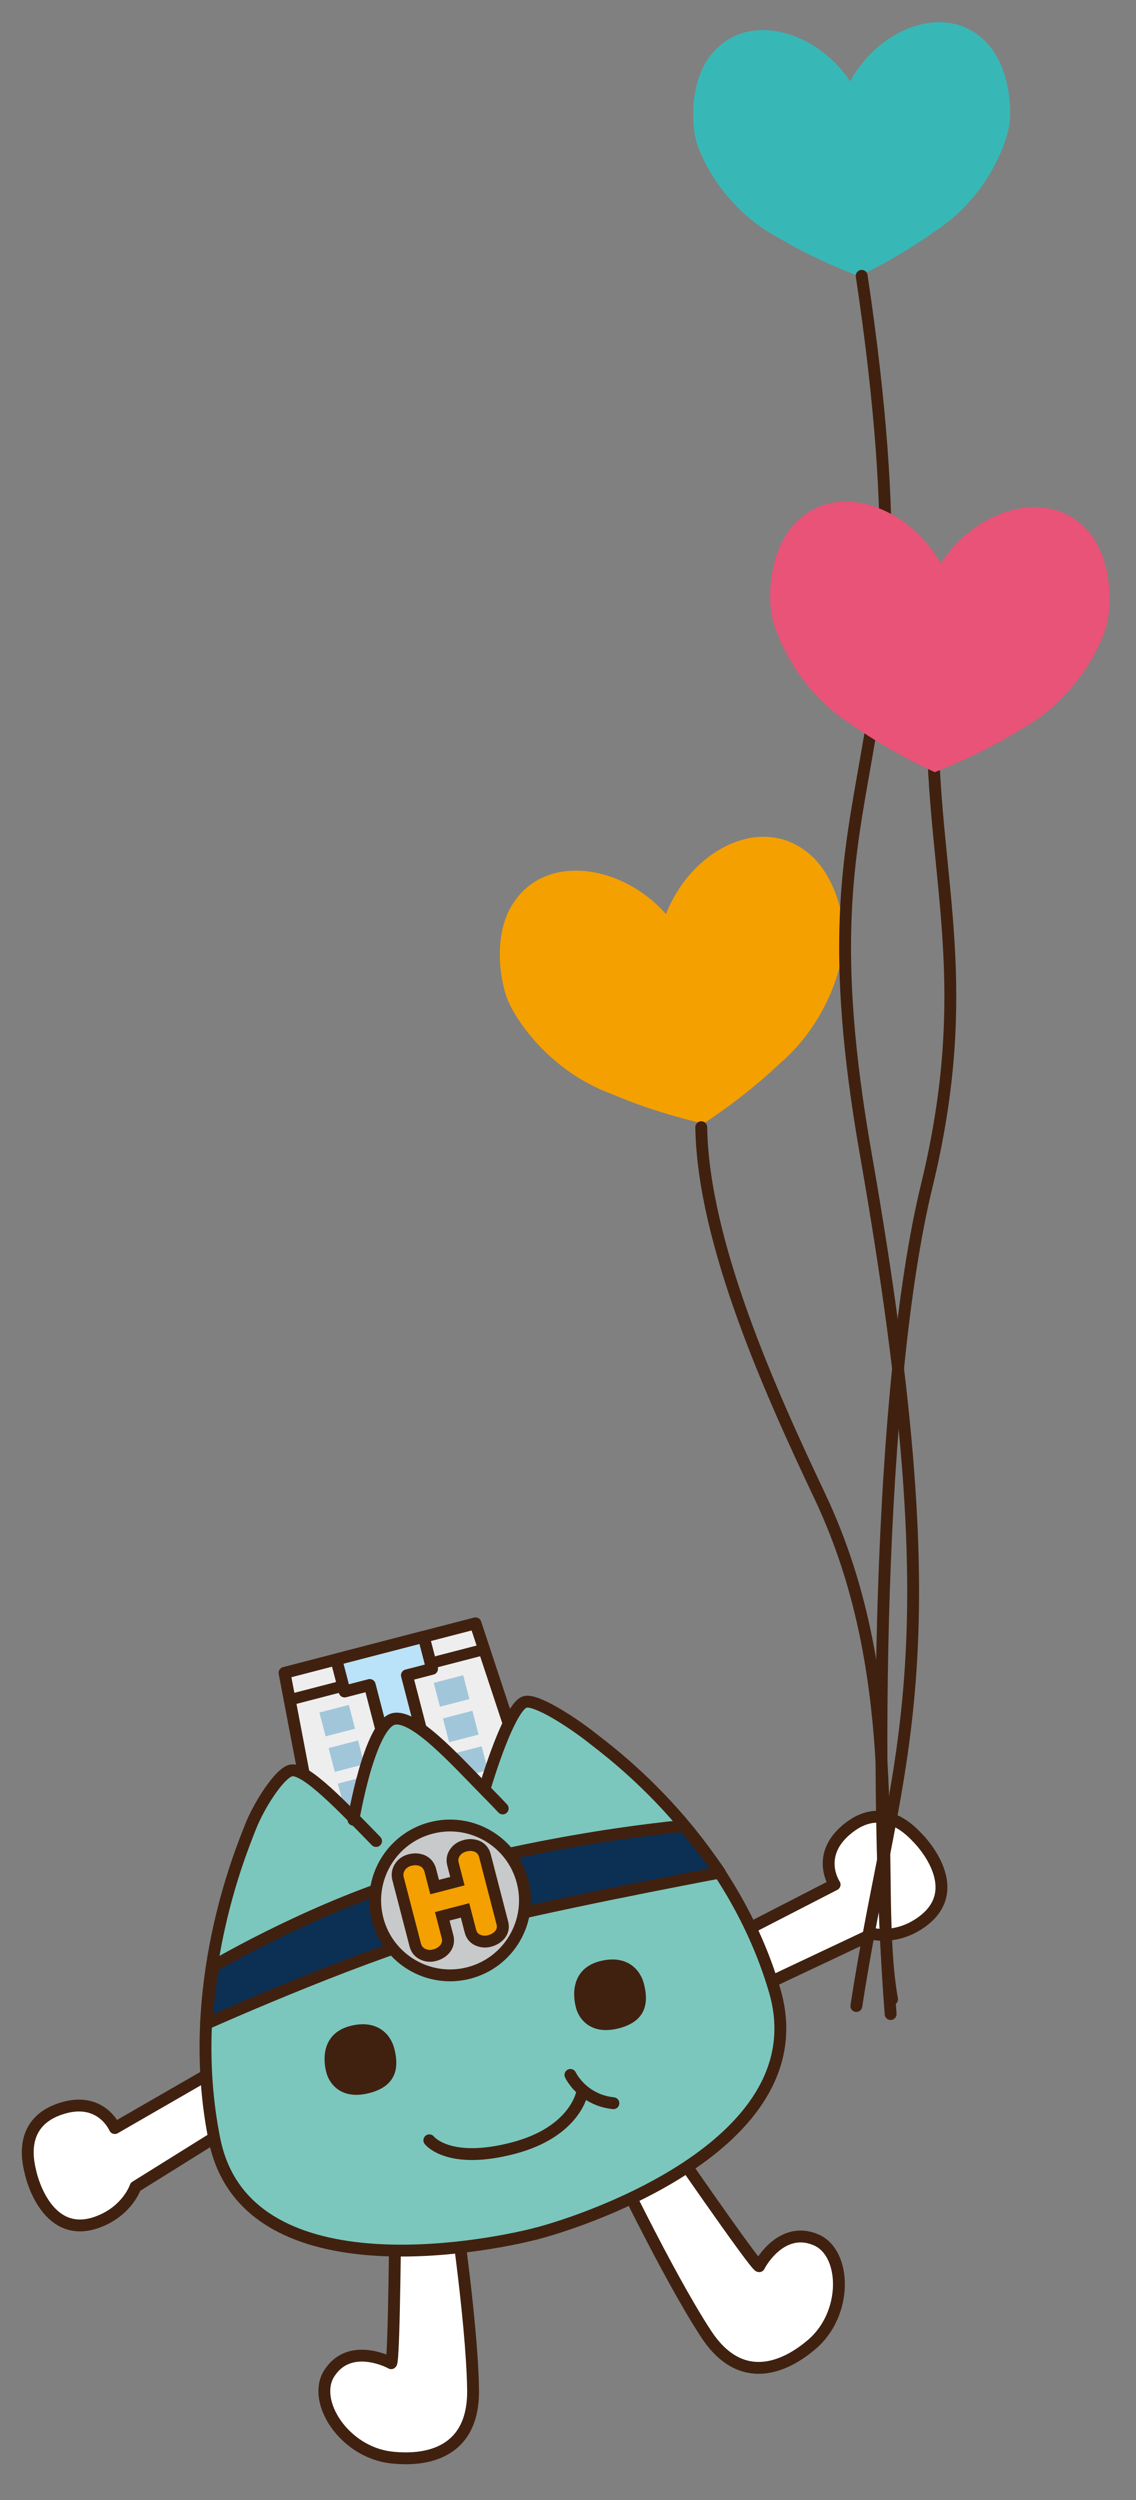<?xml version="1.0" encoding="utf-8"?>
<!-- Generator: Adobe Illustrator 25.0.0, SVG Export Plug-In . SVG Version: 6.00 Build 0)  -->
<svg version="1.1" id="レイヤー_1" xmlns="http://www.w3.org/2000/svg" xmlns:xlink="http://www.w3.org/1999/xlink" x="0px"
	 y="0px" viewBox="0 0 300 660" style="enable-background:new 0 0 300 660;" xml:space="preserve">
<rect x="0" y="0" width="300" height="660" fill="#808080" stroke="none"/>
<style type="text/css">
	.st0{fill:#EEEEEF;stroke:#40210F;stroke-width:3.133;stroke-linecap:round;stroke-linejoin:round;stroke-miterlimit:10;}
	.st1{fill:#A2C6D9;}
	.st2{fill:none;stroke:#40210F;stroke-width:2.968;stroke-linecap:round;stroke-linejoin:round;stroke-miterlimit:10;}
	.st3{fill:#BAE2F8;stroke:#40210F;stroke-width:3.133;stroke-linecap:round;stroke-linejoin:round;stroke-miterlimit:10;}
	.st4{fill:#FFFFFF;stroke:#40210F;stroke-width:3.133;stroke-linecap:round;stroke-linejoin:round;stroke-miterlimit:10;}
	.st5{fill:#7BC7BE;}
	.st6{fill:#0C2F54;stroke:#40210F;stroke-width:3.133;stroke-linecap:round;stroke-linejoin:round;stroke-miterlimit:10;}
	.st7{fill:none;stroke:#40210F;stroke-width:3.133;stroke-linecap:round;stroke-linejoin:round;stroke-miterlimit:10;}
	.st8{fill:#C8C9CA;stroke:#40210F;stroke-width:3.133;stroke-miterlimit:10;}
	.st9{fill:#231815;}
	.st10{fill:#40210F;}
	.st11{fill:#F4A000;}
	.st12{fill:#37B8B6;}
	.st13{fill:#E85377;}
</style>
<g>
	<g>
		<g>
			<polygon class="st0" points="139.77,471.5 83.61,486.07 75.14,441.64 125.57,428.56 			"/>
			
				<rect x="85.08" y="450.97" transform="matrix(0.968 -0.251 0.251 0.968 -111.199 36.924)" class="st1" width="8.04" height="6.5"/>
			
				<rect x="87.51" y="460.35" transform="matrix(0.968 -0.251 0.251 0.968 -113.476 37.835)" class="st1" width="8.04" height="6.5"/>
			
				<rect x="89.94" y="469.73" transform="matrix(0.968 -0.251 0.251 0.968 -115.753 38.747)" class="st1" width="8.04" height="6.5"/>
			
				<rect x="115.27" y="443.14" transform="matrix(0.968 -0.251 0.251 0.968 -108.264 44.255)" class="st1" width="8.04" height="6.5"/>
			
				<rect x="117.7" y="452.52" transform="matrix(0.968 -0.251 0.251 0.968 -110.542 45.166)" class="st1" width="8.04" height="6.5"/>
			
				<rect x="120.14" y="461.9" transform="matrix(0.968 -0.251 0.251 0.968 -112.819 46.078)" class="st1" width="8.04" height="6.5"/>
			<line class="st2" x1="126.86" y1="435.7" x2="76.43" y2="448.78"/>
			<polygon class="st3" points="111.9,432.11 88.81,438.1 91.01,446.56 97.64,444.84 106.78,480.06 116.6,477.51 107.46,442.29 
				114.1,440.57 			"/>
		</g>
		<path class="st4" d="M104.43,579.9c0,0-0.28,43.36-1.13,43.99c-1.19-0.7-11.22-5.44-16.38,2.73c-4.62,7.32,3.94,20.72,16.37,22.15
			c9.05,1.04,21.91-0.93,21.64-17.95c-0.3-19.23-5.79-54.73-5.79-54.73L104.43,579.9z"/>
		<path class="st4" d="M174.85,562.51c0,0,24.57,35.73,25.63,35.77c0.59-1.25,6.23-10.8,15.09-6.93c7.93,3.46,8.37,19.36-1.11,27.52
			c-6.9,5.94-18.66,11.53-27.99-2.71c-10.54-16.09-25.93-48.55-25.93-48.55L174.85,562.51z"/>
		<path class="st4" d="M197.77,525.96l32.72-15.43c0,0,6.57,1.72,13.31-3.42c10.9-8.31,0.13-20.29-1.35-21.79
			c-1.47-1.5-8.8-10.03-18.14-2.91c-9.34,7.12-3.9,15.12-3.9,15.12l-34.11,17.55L197.77,525.96z"/>
		<path class="st4" d="M66.48,558.17l-30.7,19.14c0,0-2.11,6.45-10.09,9.34c-12.89,4.66-17.12-10.89-17.58-12.94
			c-0.46-2.05-3.66-12.83,7.39-16.82c11.05-3.99,14.82,4.92,14.82,4.92l33.23-19.15L66.48,558.17z"/>
		<g>
			<path class="st5" d="M104.37,453.93c-0.06,0.02-0.12,0.04-0.18,0.06c-3.9,1.51-7.96,20.11-9.61,26.98
				c-7.08-7.17-14.74-14.1-17.46-13.39c-3.04,0.79-8.75,9.27-10.7,15.13c-1.94,5.86-18.23,40.98-10.08,81.3
				c7.94,39.28,68.23,29.79,84.33,25.9l0,0.01c0.19-0.05,0.4-0.11,0.62-0.16c0.2-0.05,0.39-0.1,0.57-0.15l-0.01-0.01
				c16-4.42,74.09-25.24,62.66-64.03c-11.77-39.93-43.21-62.68-48.16-66.6c-4.81-3.81-14.52-10.24-17.56-9.45
				c-3,0.78-7.74,13.17-10.99,24.01C120.17,465.58,108.25,452.92,104.37,453.93"/>
		</g>
		<path class="st6" d="M56.4,519.04c-0.89,4.75-1.59,9.86-1.97,15.23c4.11-1.83,43.43-19.22,66.83-25.29
			c22.7-5.89,62.49-13.42,68.84-14.62c-3.13-4.57-6.41-8.68-9.63-12.33c-22.82,2.32-44.89,6.65-64.51,11.74
			C88.92,500.78,62.36,515.6,56.4,519.04z"/>
		<path class="st7" d="M93.34,480.41c0,0,4.21-24.95,10.54-26.59c5.43-1.41,16.36,10.81,24.28,18.85c2.64,2.68,3.3,3.39,4.6,4.76"/>
		<path class="st7" d="M141.69,589.65c-14.11,3.66-76.89,15.62-85.05-24.77c-8.16-40.39,7.19-76.54,9.4-82.3
			c2.23-5.8,7.69-14.37,10.74-15.16c3.86-1,14.28,10.19,22.53,18.61"/>
		<path class="st7" d="M141.69,589.65c14.11-3.66,74.64-24.29,62.88-64.18c-11.79-40-43.32-62.78-48.29-66.71
			c-4.83-3.82-14.56-10.25-17.61-9.46c-2.99,0.77-7.39,12-10.65,22.8"/>
		<path class="st8" d="M138,496.75c2.74,10.57-3.61,21.37-14.18,24.11c-10.57,2.74-21.37-3.6-24.11-14.18
			c-2.74-10.57,3.61-21.37,14.18-24.11C124.47,479.83,135.26,486.18,138,496.75z"/>
		<path class="st9" d="M123.32,500.56c0.64,2.46-0.84,4.97-3.3,5.61c-2.46,0.64-4.97-0.84-5.61-3.3c-0.64-2.46,0.84-4.97,3.3-5.61
			C120.17,496.62,122.68,498.1,123.32,500.56z"/>
		<path class="st10" d="M86.18,547.14c-1.21-4.67-0.41-10.54,6.29-12.28c7.06-1.83,10.67,2.13,11.65,5.93
			c0.98,3.79,1.44,9.45-6.05,11.63C90.28,554.69,86.98,550.21,86.18,547.14z"/>
		<path class="st10" d="M152.1,530.04c-1.21-4.67-0.41-10.54,6.29-12.28c7.06-1.83,10.67,2.13,11.65,5.93
			c0.98,3.79,1.44,9.45-6.05,11.63C156.2,537.59,152.9,533.11,152.1,530.04z"/>
		<path class="st7" d="M113.38,565.04c0,0,4.99,6.53,22.05,2.1c16.55-4.29,18.3-14.71,18.3-14.71"/>
		<path class="st7" d="M150.64,547.78c0,0,3.07,6.59,11.35,7.47"/>
		<g>
			<g>
				<path class="st11" d="M113.55,516.35c-0.63,0-1.24-0.14-1.82-0.41c-1.02-0.42-1.75-1.27-2.05-2.43l-4.55-17.53
					c-0.31-1.18-0.08-2.31,0.64-3.29c0.6-0.81,1.44-1.36,2.51-1.64c0.49-0.13,0.98-0.19,1.44-0.19c0.54,0,1.07,0.09,1.57,0.26
					c1.23,0.48,2.03,1.39,2.35,2.65l1.15,4.42l6.01-1.56l-1.17-4.52c-0.31-1.18-0.07-2.31,0.7-3.25c0.62-0.77,1.48-1.31,2.56-1.59
					c0.45-0.12,0.9-0.18,1.34-0.18c0.57,0,1.12,0.1,1.65,0.29c1.14,0.47,1.87,1.32,2.17,2.49l4.62,17.83
					c0.31,1.19,0.03,2.33-0.79,3.22c-0.67,0.73-1.54,1.23-2.61,1.51c-0.41,0.11-0.83,0.16-1.23,0.16c-0.6,0-1.18-0.12-1.74-0.35
					c-1.02-0.4-1.77-1.24-2.06-2.36l-1.43-5.52l-6.01,1.56l1.4,5.38c0.31,1.21,0.02,2.4-0.82,3.36c-0.66,0.74-1.54,1.25-2.63,1.54
					C114.34,516.3,113.94,516.35,113.55,516.35z"/>
				<path class="st10" d="M124.22,488.65c0.38,0,0.75,0.07,1.1,0.2c0.62,0.26,1.02,0.73,1.2,1.41l4.62,17.83
					c0.18,0.68,0.03,1.27-0.43,1.77c-0.46,0.5-1.08,0.85-1.85,1.05c-0.29,0.07-0.56,0.11-0.84,0.11c-0.39,0-0.77-0.08-1.14-0.23
					c-0.59-0.23-0.97-0.66-1.14-1.31l-1.82-7.04l-9.05,2.35l1.79,6.9c0.19,0.72,0.03,1.36-0.48,1.93c-0.44,0.5-1.06,0.85-1.85,1.05
					c-0.27,0.07-0.54,0.11-0.8,0.11c-0.4,0-0.79-0.09-1.16-0.26c-0.62-0.26-1.02-0.73-1.2-1.41l-4.55-17.53
					c-0.19-0.72-0.06-1.37,0.38-1.96c0.38-0.52,0.93-0.87,1.65-1.06c0.37-0.09,0.72-0.14,1.05-0.14c0.37,0,0.72,0.06,1.05,0.17
					c0.7,0.28,1.15,0.8,1.35,1.57l1.54,5.93l9.05-2.35l-1.57-6.04c-0.18-0.7-0.05-1.32,0.4-1.88c0.4-0.5,0.98-0.86,1.73-1.05
					C123.6,488.69,123.91,488.65,124.22,488.65 M124.22,485.52c-0.57,0-1.15,0.08-1.73,0.23c-1.42,0.37-2.56,1.08-3.39,2.13
					c-1.06,1.32-1.41,2.97-0.98,4.62l0.78,3.01l-2.98,0.77l-0.75-2.9c-0.45-1.74-1.6-3.06-3.24-3.7l-0.06-0.02l-0.06-0.02
					c-0.66-0.23-1.36-0.35-2.08-0.35c-0.6,0-1.22,0.08-1.84,0.24c-1.41,0.36-2.58,1.14-3.38,2.24c-0.99,1.34-1.31,2.98-0.89,4.6
					l4.55,17.53c0.42,1.61,1.47,2.84,2.97,3.49c0.77,0.35,1.59,0.52,2.43,0.52c0.52,0,1.06-0.07,1.58-0.21
					c1.39-0.36,2.54-1.04,3.4-2c1.21-1.37,1.62-3.07,1.17-4.8l-1-3.87l2.98-0.77l1.04,4c0.42,1.61,1.48,2.83,3,3.43
					c0.74,0.3,1.52,0.46,2.31,0.46c0.54,0,1.08-0.07,1.62-0.21c1.36-0.35,2.49-1.01,3.37-1.96c1.18-1.28,1.6-2.98,1.16-4.68
					l-4.62-17.83c-0.42-1.63-1.5-2.88-3.02-3.52l-0.06-0.02l-0.06-0.02C125.71,485.65,124.97,485.52,124.22,485.52L124.22,485.52z"
					/>
			</g>
		</g>
	</g>
	<g>
		<path class="st11" d="M135.87,237.97c8.67-12.68,28.49-9.71,40.01,3.36c6.27-16.26,23.82-25.93,36.36-17.04
			c8.58,5.84,10.97,18.83,10.69,24.11c-0.3,5.62-3.78,21-17.08,32.45c-9.6,9.1-19.68,15.52-20.05,15.76l0,0.01c0,0-0.01,0-0.01,0
			c0,0-0.01,0.01-0.01,0.01l0-0.01c-0.43-0.09-12.11-2.61-24.28-7.81c-16.44-6.11-25.05-19.33-27.29-24.5
			C132.11,259.44,129.85,246.43,135.87,237.97z"/>
		<path class="st7" d="M185.19,297.58c0.47,30.67,18.6,70.56,31.31,97.41c23.96,50.57,13.71,102.87,19.08,132.83"/>
	</g>
	<g>
		<path class="st12" d="M188.56,13.56c9.41-10.48,27.07-5.38,35.96,7.9c7.67-14.02,24.8-20.68,35.11-11.09
			c7.09,6.35,7.69,18.44,6.8,23.21c-0.96,5.07-5.98,18.63-19.46,27.42c-9.83,7.11-19.77,11.72-20.13,11.89l0,0.01c0,0-0.01,0-0.01,0
			c0,0-0.01,0-0.01,0l0-0.01c-0.38-0.14-10.69-3.84-21.12-10.04c-14.21-7.55-20.43-20.61-21.83-25.57
			C182.55,32.62,182.07,20.52,188.56,13.56z"/>
		<path class="st7" d="M227.56,72.82c20.84,139.18-18.02,122.93,1.06,231.74c24.13,137.64,7.77,158.26-2.47,225.03"/>
	</g>
	<g>
		<path class="st7" d="M246.3,193.1c0.56,40.1,11.15,67.66-1.56,119.94c-12.88,52.95-14.13,159.67-9.54,218.67"/>
		<path class="st13" d="M210.68,137.45c10.88-10.44,29.33-3.6,37.78,11.28c9.3-14.36,28.11-20.12,38.37-9.06
			c7.07,7.34,6.76,20.3,5.42,25.32c-1.42,5.34-7.86,19.42-22.94,27.75c-11.06,6.81-22.03,10.95-22.44,11.11l0,0.01
			c0,0-0.01,0-0.01,0c0,0-0.01,0-0.01,0l0-0.01c-0.4-0.18-11.11-4.95-21.76-12.4c-14.57-9.19-20.18-23.62-21.29-29.03
			C202.75,157.33,203.19,144.37,210.68,137.45z"/>
	</g>
</g>
</svg>
